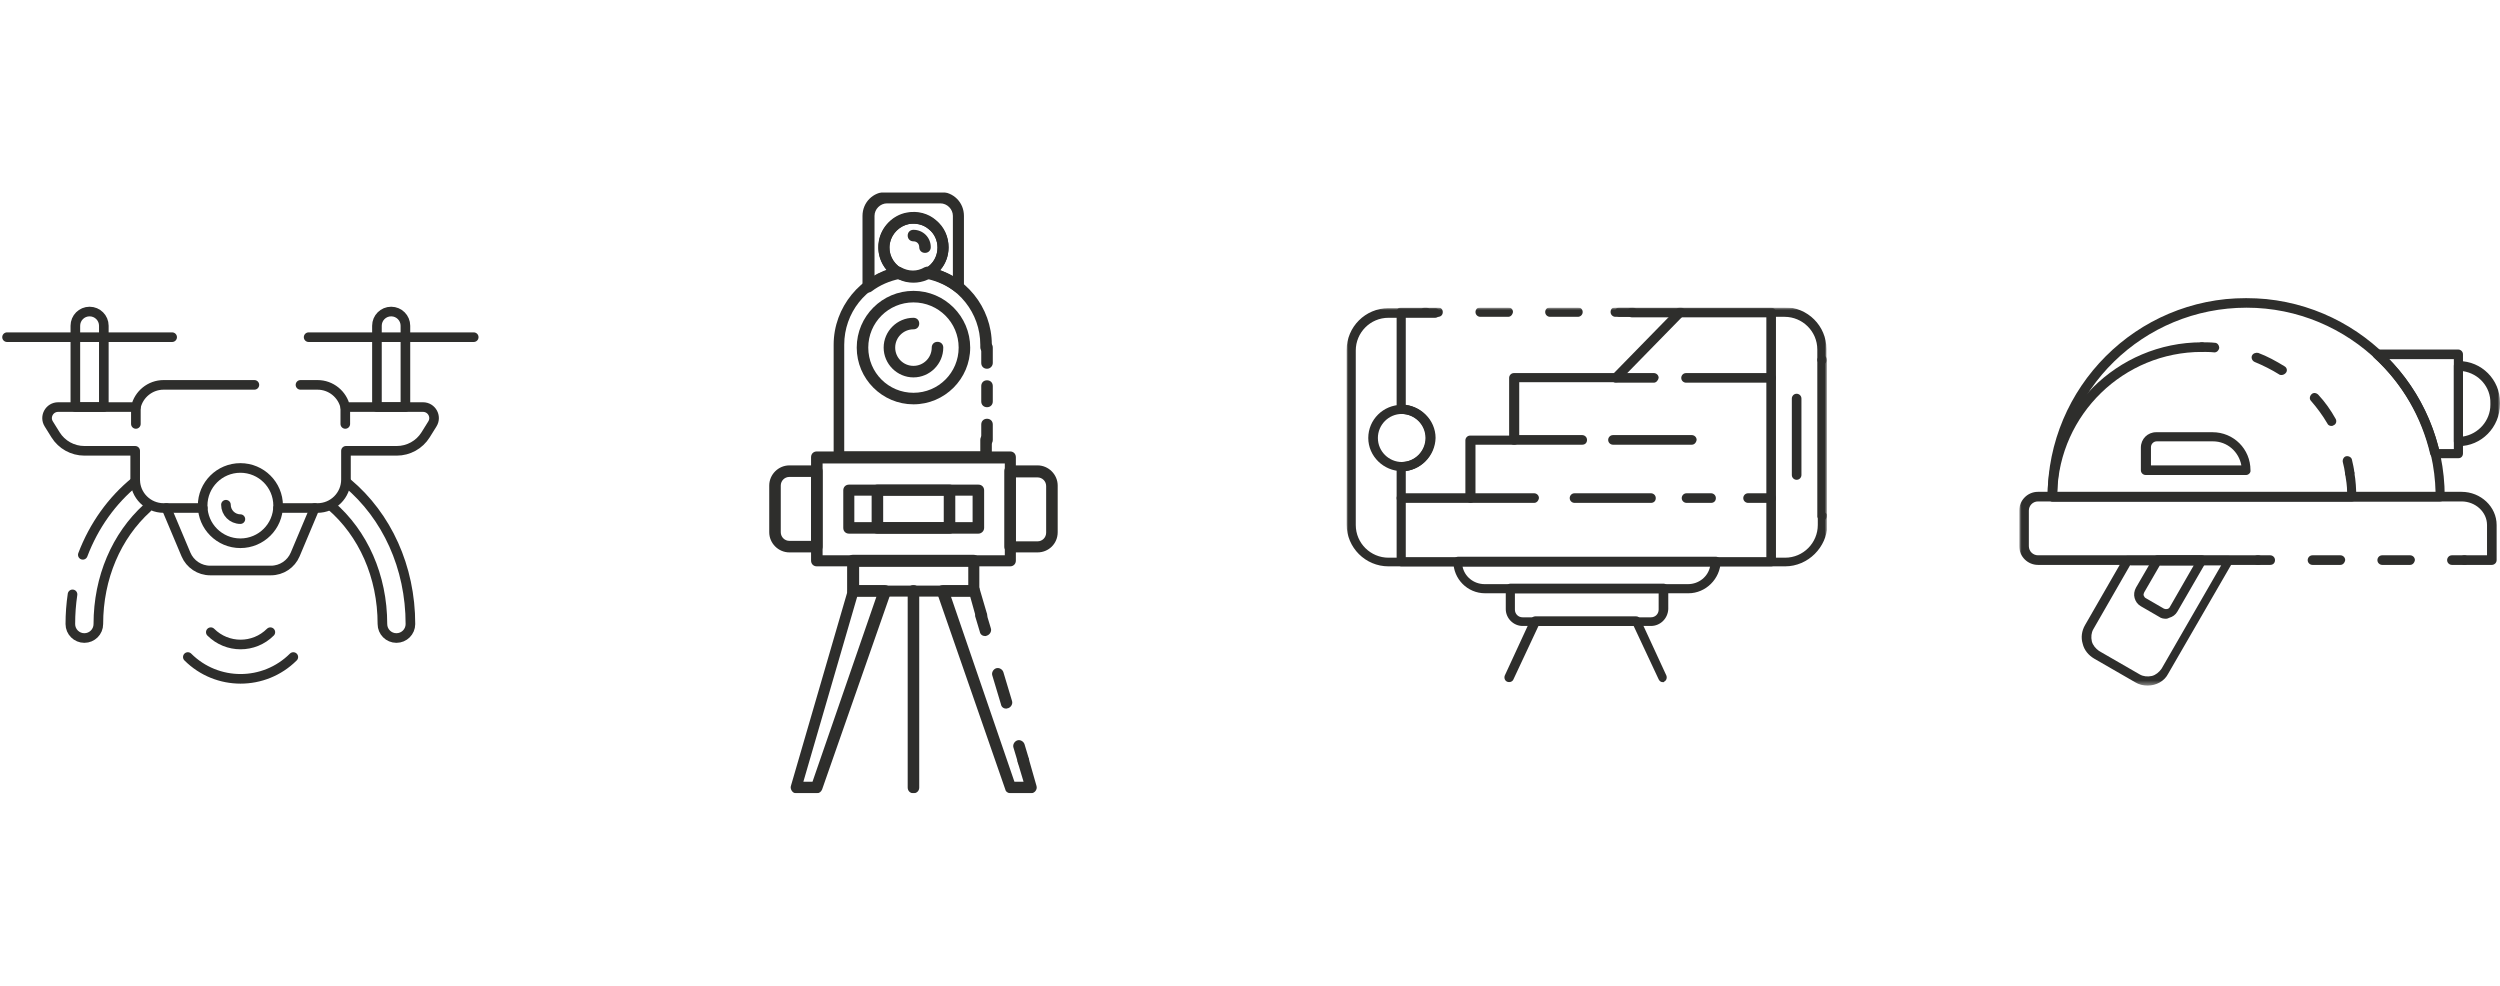 <svg xmlns="http://www.w3.org/2000/svg" width="520" height="205" viewBox="0 0 520 205" fill="none"><g clip-path="url(#clip0_1029_13828)"><mask id="mask0_1029_13828" style="mask-type:luminance" maskUnits="userSpaceOnUse" x="280" y="64" width="100" height="448"><path d="M380 64H280V511.6H380V64Z" fill="white"></path></mask><g mask="url(#mask0_1029_13828)"><path d="M379 108.3C378.5 108.3 378 107.9 378 107.3V74.9C378 74.4 378.4 73.9 379 73.9C379.6 73.9 380 74.3 380 74.9V107.3C380 107.8 379.6 108.3 379 108.3Z" fill="#2E2E2C"></path></g><mask id="mask1_1029_13828" style="mask-type:luminance" maskUnits="userSpaceOnUse" x="280" y="64" width="100" height="448"><path d="M380 64H280V511.6H380V64Z" fill="white"></path></mask><g mask="url(#mask1_1029_13828)"><path d="M371.3 117.8H288.8C284 117.8 280.1 113.9 280.1 109.1V72.8C280.1 68 284 64.1 288.8 64.1H298.5C299 64.1 299.5 64.5 299.5 65.1C299.5 65.6 299.1 66.1 298.5 66.1H288.8C285 66.1 282 69.2 282 72.9V109.2C282 113 285.1 116 288.8 116H371.3C375.1 116 378.1 112.9 378.1 109.2V107.5C378.1 107 378.5 106.5 379.1 106.5C379.7 106.5 380.1 106.9 380.1 107.5V109.2C380 113.8 376.1 117.8 371.3 117.8Z" fill="#2E2E2C"></path></g><mask id="mask2_1029_13828" style="mask-type:luminance" maskUnits="userSpaceOnUse" x="280" y="64" width="100" height="448"><path d="M380 64H280V511.6H380V64Z" fill="white"></path></mask><g mask="url(#mask2_1029_13828)"><path d="M379 75.8C378.5 75.8 378 75.4 378 74.8V72.7C378 68.9 374.9 65.9 371.2 65.9H336C335.5 65.9 335 65.5 335 64.9C335 64.3 335.4 63.9 336 63.9H371.2C376 63.9 379.9 67.8 379.9 72.6V74.7C380 75.4 379.6 75.8 379 75.8Z" fill="#2E2E2C"></path></g><mask id="mask3_1029_13828" style="mask-type:luminance" maskUnits="userSpaceOnUse" x="280" y="64" width="100" height="448"><path d="M380 64H280V511.6H380V64Z" fill="white"></path></mask><g mask="url(#mask3_1029_13828)"><path d="M304.2 117.8C304.6 119.9 306.5 121.5 308.8 121.5H351.1C353.4 121.5 355.3 119.9 355.7 117.8H304.2ZM351.2 123.4H308.9C305.2 123.4 302.3 120.4 302.3 116.8C302.3 116.3 302.7 115.8 303.3 115.8H356.9C357.4 115.8 357.9 116.2 357.9 116.8C357.8 120.4 354.8 123.4 351.2 123.4Z" fill="#2E2E2C"></path></g><mask id="mask4_1029_13828" style="mask-type:luminance" maskUnits="userSpaceOnUse" x="280" y="64" width="100" height="448"><path d="M380 64H280V511.6H380V64Z" fill="white"></path></mask><g mask="url(#mask4_1029_13828)"><path d="M345.9 141.9C345.5 141.9 345.2 141.7 345 141.3L339.8 130.2H320L314.8 141.3C314.6 141.8 314 142 313.5 141.8C313 141.6 312.8 141 313 140.5L318.4 128.8C318.6 128.5 318.9 128.2 319.3 128.2H340.3C340.7 128.2 341 128.4 341.2 128.8L346.6 140.5C346.8 141 346.6 141.6 346.1 141.8C346.2 141.9 346.1 141.9 345.9 141.9Z" fill="#2E2E2C"></path></g><mask id="mask5_1029_13828" style="mask-type:luminance" maskUnits="userSpaceOnUse" x="280" y="64" width="100" height="448"><path d="M380 64H280V511.6H380V64Z" fill="white"></path></mask><g mask="url(#mask5_1029_13828)"><path d="M368.4 117.8H291.5C291 117.8 290.5 117.4 290.5 116.8V97.1C290.5 96.6 290.9 96.1 291.5 96.1C294.3 96.1 296.5 93.8 296.5 91.1C296.5 88.3 294.2 86.1 291.5 86.1C291 86.1 290.5 85.7 290.5 85.1V64.9C290.5 64.4 290.9 63.9 291.5 63.9H296.5C297 63.9 297.5 64.3 297.5 64.9C297.5 65.4 297.1 65.9 296.5 65.9H292.4V84.2C295.8 84.7 298.4 87.6 298.4 91.1C298.4 94.6 295.8 97.5 292.4 98V115.9H367.4V66H339.4C338.9 66 338.4 65.6 338.4 65C338.4 64.5 338.8 64 339.4 64H368.4C368.9 64 369.4 64.4 369.4 65V116.8C369.4 117.3 369 117.8 368.4 117.8Z" fill="#2E2E2C"></path></g><mask id="mask6_1029_13828" style="mask-type:luminance" maskUnits="userSpaceOnUse" x="280" y="64" width="100" height="448"><path d="M380 64H280V511.6H380V64Z" fill="white"></path></mask><g mask="url(#mask6_1029_13828)"><path d="M291.6 86.1C288.8 86.1 286.6 88.4 286.6 91.1C286.6 93.9 288.9 96.1 291.6 96.1C294.4 96.1 296.6 93.8 296.6 91.1C296.6 88.3 294.3 86.1 291.6 86.1ZM291.6 98C287.8 98 284.6 94.9 284.6 91.1C284.6 87.3 287.7 84.2 291.6 84.2C295.4 84.2 298.6 87.3 298.6 91.1C298.5 94.9 295.4 98 291.6 98Z" fill="#2E2E2C"></path></g><mask id="mask7_1029_13828" style="mask-type:luminance" maskUnits="userSpaceOnUse" x="280" y="64" width="100" height="448"><path d="M380 64H280V511.6H380V64Z" fill="white"></path></mask><g mask="url(#mask7_1029_13828)"><path d="M373.7 99.8C373.2 99.8 372.7 99.4 372.7 98.8V82.9C372.7 82.4 373.1 81.9 373.7 81.9C374.2 81.9 374.7 82.3 374.7 82.9V98.8C374.7 99.3 374.3 99.8 373.7 99.8Z" fill="#2E2E2C"></path></g><mask id="mask8_1029_13828" style="mask-type:luminance" maskUnits="userSpaceOnUse" x="280" y="64" width="100" height="448"><path d="M380 64H280V511.6H380V64Z" fill="white"></path></mask><g mask="url(#mask8_1029_13828)"><path d="M315.1 123.4V126.8C315.1 127.7 315.8 128.4 316.7 128.4H343.4C344.3 128.4 345 127.7 345 126.8V123.4H315.1ZM343.4 130.2H316.7C314.8 130.2 313.2 128.6 313.2 126.7V122.4C313.2 121.9 313.6 121.4 314.2 121.4H346C346.5 121.4 347 121.8 347 122.4V126.7C346.9 128.7 345.3 130.2 343.4 130.2Z" fill="#2E2E2C"></path></g><mask id="mask9_1029_13828" style="mask-type:luminance" maskUnits="userSpaceOnUse" x="280" y="64" width="100" height="448"><path d="M380 64H280V511.6H380V64Z" fill="white"></path></mask><g mask="url(#mask9_1029_13828)"><path d="M305.8 104.6H291.5C291 104.6 290.5 104.2 290.5 103.6C290.5 103.1 290.9 102.6 291.5 102.6H304.8V91.6C304.8 91.1 305.2 90.6 305.8 90.6H313.9V78.6C313.9 78.1 314.3 77.6 314.9 77.6H335.7L348.8 64.2C349.2 63.8 349.8 63.8 350.2 64.2C350.6 64.6 350.6 65.2 350.2 65.6L336.9 79.2C336.7 79.4 336.5 79.5 336.2 79.5H316V91.5C316 92 315.6 92.5 315 92.5H306.9V103.6C306.8 104.2 306.4 104.6 305.8 104.6Z" fill="#2E2E2C"></path></g><mask id="mask10_1029_13828" style="mask-type:luminance" maskUnits="userSpaceOnUse" x="280" y="64" width="100" height="448"><path d="M380 64H280V511.6H380V64Z" fill="white"></path></mask><g mask="url(#mask10_1029_13828)"><path d="M319.1 104.6H305.9C305.4 104.6 304.9 104.2 304.9 103.6C304.9 103.1 305.3 102.6 305.9 102.6H319.1C319.6 102.6 320.1 103 320.1 103.6C320 104.2 319.6 104.6 319.1 104.6Z" fill="#2E2E2C"></path></g><mask id="mask11_1029_13828" style="mask-type:luminance" maskUnits="userSpaceOnUse" x="280" y="64" width="100" height="448"><path d="M380 64H280V511.6H380V64Z" fill="white"></path></mask><g mask="url(#mask11_1029_13828)"><path d="M329.1 92.5H314.9C314.4 92.5 313.9 92.1 313.9 91.5C313.9 91 314.3 90.5 314.9 90.5H329.1C329.6 90.5 330.1 90.9 330.1 91.5C330.1 92.1 329.7 92.5 329.1 92.5Z" fill="#2E2E2C"></path></g><mask id="mask12_1029_13828" style="mask-type:luminance" maskUnits="userSpaceOnUse" x="280" y="64" width="100" height="448"><path d="M380 64H280V511.6H380V64Z" fill="white"></path></mask><g mask="url(#mask12_1029_13828)"><path d="M344 79.6H336.1C335.6 79.6 335.1 79.2 335.1 78.6C335.1 78.1 335.5 77.6 336.1 77.6H344C344.5 77.6 345 78 345 78.6C344.9 79.1 344.5 79.6 344 79.6Z" fill="#2E2E2C"></path></g><mask id="mask13_1029_13828" style="mask-type:luminance" maskUnits="userSpaceOnUse" x="280" y="64" width="100" height="448"><path d="M380 64H280V511.6H380V64Z" fill="white"></path></mask><g mask="url(#mask13_1029_13828)"><path d="M343.4 104.6H327.5C327 104.6 326.5 104.2 326.5 103.6C326.5 103.1 326.9 102.6 327.5 102.6H343.4C343.9 102.6 344.4 103 344.4 103.6C344.4 104.2 344 104.6 343.4 104.6Z" fill="#2E2E2C"></path></g><mask id="mask14_1029_13828" style="mask-type:luminance" maskUnits="userSpaceOnUse" x="280" y="64" width="100" height="448"><path d="M380 64H280V511.6H380V64Z" fill="white"></path></mask><g mask="url(#mask14_1029_13828)"><path d="M351.9 92.5H335.5C335 92.5 334.5 92.1 334.5 91.5C334.5 91 334.9 90.5 335.5 90.5H351.9C352.4 90.5 352.9 90.9 352.9 91.5C352.8 92.1 352.4 92.5 351.9 92.5Z" fill="#2E2E2C"></path></g><mask id="mask15_1029_13828" style="mask-type:luminance" maskUnits="userSpaceOnUse" x="280" y="64" width="100" height="448"><path d="M380 64H280V511.6H380V64Z" fill="white"></path></mask><g mask="url(#mask15_1029_13828)"><path d="M368.4 79.6H350.7C350.2 79.6 349.7 79.2 349.7 78.6C349.7 78.1 350.1 77.6 350.7 77.6H368.4C368.9 77.6 369.4 78 369.4 78.6C369.4 79.1 369 79.6 368.4 79.6Z" fill="#2E2E2C"></path></g><mask id="mask16_1029_13828" style="mask-type:luminance" maskUnits="userSpaceOnUse" x="280" y="64" width="100" height="448"><path d="M380 64H280V511.6H380V64Z" fill="white"></path></mask><g mask="url(#mask16_1029_13828)"><path d="M339.5 65.9H336.9C336.4 65.9 335.9 65.5 335.9 64.9C335.9 64.4 336.3 63.9 336.9 63.9H339.5C340 63.9 340.5 64.3 340.5 64.9C340.5 65.5 340 65.9 339.5 65.9Z" fill="#2E2E2C"></path></g><mask id="mask17_1029_13828" style="mask-type:luminance" maskUnits="userSpaceOnUse" x="280" y="64" width="100" height="448"><path d="M380 64H280V511.6H380V64Z" fill="white"></path></mask><g mask="url(#mask17_1029_13828)"><path d="M313.7 65.9H307.9C307.4 65.9 306.9 65.5 306.9 64.9C306.9 64.4 307.3 63.9 307.9 63.9H313.7C314.2 63.9 314.7 64.3 314.7 64.9C314.6 65.5 314.2 65.9 313.7 65.9ZM328.2 65.9H322.4C321.9 65.9 321.4 65.5 321.4 64.9C321.4 64.4 321.8 63.9 322.4 63.9H328.2C328.7 63.9 329.2 64.3 329.2 64.9C329.2 65.5 328.7 65.9 328.2 65.9Z" fill="#2E2E2C"></path></g><mask id="mask18_1029_13828" style="mask-type:luminance" maskUnits="userSpaceOnUse" x="280" y="64" width="100" height="448"><path d="M380 64H280V511.6H380V64Z" fill="white"></path></mask><g mask="url(#mask18_1029_13828)"><path d="M299.1 65.9H296.5C296 65.9 295.5 65.5 295.5 64.9C295.5 64.4 295.9 63.9 296.5 63.9H299.1C299.6 63.9 300.1 64.3 300.1 64.9C300.1 65.5 299.7 65.9 299.1 65.9Z" fill="#2E2E2C"></path></g><mask id="mask19_1029_13828" style="mask-type:luminance" maskUnits="userSpaceOnUse" x="280" y="64" width="100" height="448"><path d="M380 64H280V511.6H380V64Z" fill="white"></path></mask><g mask="url(#mask19_1029_13828)"><path d="M355.9 104.6H350.8C350.3 104.6 349.8 104.2 349.8 103.6C349.8 103.1 350.2 102.6 350.8 102.6H355.9C356.4 102.6 356.9 103 356.9 103.6C356.9 104.2 356.5 104.6 355.9 104.6ZM368.4 104.6H363.6C363.1 104.6 362.6 104.2 362.6 103.6C362.6 103.1 363 102.6 363.6 102.6H368.4C368.9 102.6 369.4 103 369.4 103.6C369.4 104.2 369 104.6 368.4 104.6Z" fill="#2E2E2C"></path></g></g><g clip-path="url(#clip1_1029_13828)"><mask id="mask20_1029_13828" style="mask-type:luminance" maskUnits="userSpaceOnUse" x="140" y="-124" width="100" height="448"><path d="M240 -124H140V323.6H240V-124Z" fill="white"></path></mask><g mask="url(#mask20_1029_13828)"><path d="M205.3 92.7C204.6 92.7 204.1 92.2 204.1 91.5V88.3C204.1 87.6 204.6 87.1 205.3 87.1C206 87.1 206.5 87.6 206.5 88.3V91.5C206.5 92.2 206 92.7 205.3 92.7Z" fill="#2E2E2C"></path></g><mask id="mask21_1029_13828" style="mask-type:luminance" maskUnits="userSpaceOnUse" x="140" y="-124" width="100" height="448"><path d="M240 -124H140V323.6H240V-124Z" fill="white"></path></mask><g mask="url(#mask21_1029_13828)"><path d="M205.3 84.7C204.6 84.7 204.1 84.2 204.1 83.5V80.3C204.1 79.6 204.6 79.1 205.3 79.1C206 79.1 206.5 79.6 206.5 80.3V83.5C206.5 84.2 206 84.7 205.3 84.7Z" fill="#2E2E2C"></path></g><mask id="mask22_1029_13828" style="mask-type:luminance" maskUnits="userSpaceOnUse" x="140" y="-124" width="100" height="448"><path d="M240 -124H140V323.6H240V-124Z" fill="white"></path></mask><g mask="url(#mask22_1029_13828)"><path d="M205.3 76.7C204.6 76.7 204.1 76.2 204.1 75.5V72.3C204.1 71.6 204.6 71.1 205.3 71.1C206 71.1 206.5 71.6 206.5 72.3V75.5C206.5 76.1 206 76.7 205.3 76.7Z" fill="#2E2E2C"></path></g><mask id="mask23_1029_13828" style="mask-type:luminance" maskUnits="userSpaceOnUse" x="140" y="-124" width="100" height="448"><path d="M240 -124H140V323.6H240V-124Z" fill="white"></path></mask><g mask="url(#mask23_1029_13828)"><path d="M205.3 96.3H174.6C173.9 96.3 173.4 95.8 173.4 95.1V71.7C173.4 63.9 179 57.1 186.6 55.5C186.9 55.4 187.2 55.5 187.4 55.6C189 56.5 190.8 56.5 192.3 55.6C192.6 55.5 192.8 55.4 193.1 55.5C200.8 57.1 206.3 63.9 206.3 71.7V72.2C206.3 72.9 205.8 73.4 205.1 73.4C204.4 73.4 203.9 72.9 203.9 72.2V71.7C203.9 65.1 199.3 59.4 193 57.9C190.9 58.9 188.6 58.9 186.5 57.9C180.1 59.4 175.6 65.1 175.6 71.7V93.9H203.9V91.5C203.9 90.8 204.4 90.3 205.1 90.3C205.8 90.3 206.3 90.8 206.3 91.5V95.1C206.5 95.8 206 96.3 205.3 96.3Z" fill="#2E2E2C"></path></g><mask id="mask24_1029_13828" style="mask-type:luminance" maskUnits="userSpaceOnUse" x="140" y="-124" width="100" height="448"><path d="M240 -124H140V323.6H240V-124Z" fill="white"></path></mask><g mask="url(#mask24_1029_13828)"><path d="M171.1 115.5H209V96.4H171.1V115.5ZM210.1 117.8H169.9C169.2 117.8 168.7 117.3 168.7 116.6V95.1C168.7 94.4 169.2 93.9 169.9 93.9H210.1C210.8 93.9 211.3 94.4 211.3 95.1V116.6C211.3 117.3 210.8 117.8 210.1 117.8Z" fill="#2E2E2C"></path></g><mask id="mask25_1029_13828" style="mask-type:luminance" maskUnits="userSpaceOnUse" x="140" y="-124" width="100" height="448"><path d="M240 -124H140V323.6H240V-124Z" fill="white"></path></mask><g mask="url(#mask25_1029_13828)"><path d="M177.7 108.6H202.3V103.1H177.7V108.6ZM203.5 111H176.6C175.9 111 175.4 110.5 175.4 109.8V102C175.4 101.3 175.9 100.8 176.6 100.8H203.5C204.2 100.8 204.7 101.3 204.7 102V109.8C204.7 110.5 204.1 111 203.5 111Z" fill="#2E2E2C"></path></g><mask id="mask26_1029_13828" style="mask-type:luminance" maskUnits="userSpaceOnUse" x="140" y="-124" width="100" height="448"><path d="M240 -124H140V323.6H240V-124Z" fill="white"></path></mask><g mask="url(#mask26_1029_13828)"><path d="M183.7 108.6H196.3V103.1H183.7V108.6ZM197.5 111H182.5C181.8 111 181.3 110.5 181.3 109.8V102C181.3 101.3 181.8 100.8 182.5 100.8H197.5C198.2 100.8 198.7 101.3 198.7 102V109.8C198.7 110.5 198.2 111 197.5 111Z" fill="#2E2E2C"></path></g><mask id="mask27_1029_13828" style="mask-type:luminance" maskUnits="userSpaceOnUse" x="140" y="-124" width="100" height="448"><path d="M240 -124H140V323.6H240V-124Z" fill="white"></path></mask><g mask="url(#mask27_1029_13828)"><path d="M164.2 99.2C163.2 99.2 162.4 100 162.4 101V110.7C162.4 111.7 163.2 112.5 164.2 112.5H168.7V99.2H164.2ZM169.9 114.9H164.2C161.9 114.9 160 113 160 110.7V101C160 98.7 161.9 96.8 164.2 96.8H169.9C170.6 96.8 171.1 97.3 171.1 98V113.7C171.1 114.4 170.5 114.9 169.9 114.9Z" fill="#2E2E2C"></path></g><mask id="mask28_1029_13828" style="mask-type:luminance" maskUnits="userSpaceOnUse" x="140" y="-124" width="100" height="448"><path d="M240 -124H140V323.6H240V-124Z" fill="white"></path></mask><g mask="url(#mask28_1029_13828)"><path d="M211.3 112.6H215.8C216.8 112.6 217.6 111.8 217.6 110.8V101.1C217.6 100.1 216.8 99.3 215.8 99.3H211.3V112.6ZM215.8 114.9H210.1C209.4 114.9 208.9 114.4 208.9 113.7V98C208.9 97.3 209.4 96.8 210.1 96.8H215.8C218.1 96.8 220 98.7 220 101V110.7C220 113.1 218.1 114.9 215.8 114.9Z" fill="#2E2E2C"></path></g><mask id="mask29_1029_13828" style="mask-type:luminance" maskUnits="userSpaceOnUse" x="140" y="-124" width="100" height="448"><path d="M240 -124H140V323.6H240V-124Z" fill="white"></path></mask><g mask="url(#mask29_1029_13828)"><path d="M190 62.9C184.8 62.9 180.6 67.1 180.6 72.3C180.6 77.5 184.8 81.7 190 81.7C195.2 81.7 199.4 77.5 199.4 72.3C199.4 67.1 195.2 62.9 190 62.9ZM190 84.1C183.5 84.1 178.2 78.8 178.2 72.3C178.2 65.8 183.5 60.5 190 60.5C196.5 60.5 201.8 65.8 201.8 72.3C201.8 78.8 196.5 84.1 190 84.1Z" fill="#2E2E2C"></path></g><mask id="mask30_1029_13828" style="mask-type:luminance" maskUnits="userSpaceOnUse" x="140" y="-124" width="100" height="448"><path d="M240 -124H140V323.6H240V-124Z" fill="white"></path></mask><g mask="url(#mask30_1029_13828)"><path d="M190 78.5C186.6 78.5 183.8 75.7 183.8 72.3C183.8 68.9 186.6 66.1 190 66.1C190.7 66.1 191.2 66.6 191.2 67.3C191.2 68 190.7 68.5 190 68.5C187.9 68.5 186.2 70.2 186.2 72.3C186.2 74.4 187.9 76.1 190 76.1C192.1 76.1 193.8 74.4 193.8 72.3C193.8 71.6 194.3 71.1 195 71.1C195.7 71.1 196.2 71.6 196.2 72.3C196.2 75.7 193.4 78.5 190 78.5Z" fill="#2E2E2C"></path></g><mask id="mask31_1029_13828" style="mask-type:luminance" maskUnits="userSpaceOnUse" x="140" y="-124" width="100" height="448"><path d="M240 -124H140V323.6H240V-124Z" fill="white"></path></mask><g mask="url(#mask31_1029_13828)"><path d="M195.5 56.2C196.4 56.5 197.3 56.9 198.2 57.4V44.9C198.2 43.5 197 42.3 195.6 42.3H184.5C183.1 42.3 181.9 43.5 181.9 44.9V57.4C182.7 56.9 183.6 56.5 184.5 56.2C183.1 54.6 182.4 52.4 182.8 50.1C183.3 47.2 185.7 44.7 188.7 44.2C190.9 43.8 193.1 44.4 194.7 45.8C196.4 47.2 197.3 49.2 197.3 51.4C197.3 53.2 196.7 54.9 195.5 56.2ZM199.4 60.9C199.1 60.9 198.9 60.8 198.7 60.7C197 59.4 195 58.5 192.8 58C192.3 57.9 191.9 57.5 191.9 57C191.9 56.5 192.1 56 192.5 55.8C194.1 54.9 195 53.3 195 51.5C195 50 194.4 48.6 193.2 47.7C192.1 46.7 190.6 46.4 189.1 46.6C187.1 47 185.5 48.6 185.1 50.6C184.7 52.7 185.7 54.7 187.5 55.8C187.9 56 188.2 56.5 188.1 57C188 57.5 187.6 57.9 187.2 58C185.1 58.4 183 59.3 181.3 60.6C180.9 60.9 180.5 60.9 180.1 60.7C179.7 60.5 179.4 60.1 179.4 59.6V44.9C179.4 42.1 181.6 39.9 184.4 39.9H195.5C198.3 39.9 200.5 42.1 200.5 44.9V59.6C200.5 60.1 200.2 60.5 199.8 60.7C199.7 60.8 199.6 60.9 199.4 60.9Z" fill="#2E2E2C"></path></g><mask id="mask32_1029_13828" style="mask-type:luminance" maskUnits="userSpaceOnUse" x="140" y="-124" width="100" height="448"><path d="M240 -124H140V323.6H240V-124Z" fill="white"></path></mask><g mask="url(#mask32_1029_13828)"><path d="M190 46.5C187.3 46.5 185 48.7 185 51.5C185 54.2 187.2 56.5 190 56.5C192.8 56.5 195 54.3 195 51.5C195 48.7 192.7 46.5 190 46.5ZM190 58.8C186 58.8 182.7 55.5 182.7 51.5C182.7 47.5 186 44.2 190 44.2C194 44.2 197.3 47.5 197.3 51.5C197.3 55.5 194 58.8 190 58.8Z" fill="#2E2E2C"></path></g><mask id="mask33_1029_13828" style="mask-type:luminance" maskUnits="userSpaceOnUse" x="140" y="-124" width="100" height="448"><path d="M240 -124H140V323.6H240V-124Z" fill="white"></path></mask><g mask="url(#mask33_1029_13828)"><path d="M192.4 52.6C191.7 52.6 191.2 52.1 191.2 51.4C191.2 50.7 190.7 50.2 190 50.2C189.3 50.2 188.8 49.7 188.8 49C188.8 48.3 189.3 47.8 190 47.8C192 47.8 193.6 49.4 193.6 51.4C193.6 52.1 193.1 52.6 192.4 52.6Z" fill="#2E2E2C"></path></g><mask id="mask34_1029_13828" style="mask-type:luminance" maskUnits="userSpaceOnUse" x="140" y="-124" width="100" height="448"><path d="M240 -124H140V323.6H240V-124Z" fill="white"></path></mask><g mask="url(#mask34_1029_13828)"><path d="M178.7 121.8H201.4V117.9H178.7V121.8ZM202.5 124.1H177.4C176.7 124.1 176.2 123.6 176.2 122.9V116.6C176.2 115.9 176.7 115.4 177.4 115.4H202.5C203.2 115.4 203.7 115.9 203.7 116.6V122.9C203.7 123.6 203.2 124.1 202.5 124.1Z" fill="#2E2E2C"></path></g><mask id="mask35_1029_13828" style="mask-type:luminance" maskUnits="userSpaceOnUse" x="140" y="-124" width="100" height="448"><path d="M240 -124H140V323.6H240V-124Z" fill="white"></path></mask><g mask="url(#mask35_1029_13828)"><path d="M167.1 162.6H169L182.3 124.1H178.3L167.1 162.6ZM169.9 165H165.6C165.2 165 164.9 164.8 164.7 164.5C164.5 164.2 164.4 163.8 164.5 163.5L176.4 122.6C176.5 122.1 177 121.7 177.5 121.7H184.1C184.5 121.7 184.8 121.9 185.1 122.2C185.3 122.5 185.4 122.9 185.3 123.3L171 164.2C170.8 164.7 170.4 165 169.9 165Z" fill="#2E2E2C"></path></g><mask id="mask36_1029_13828" style="mask-type:luminance" maskUnits="userSpaceOnUse" x="140" y="-124" width="100" height="448"><path d="M240 -124H140V323.6H240V-124Z" fill="white"></path></mask><g mask="url(#mask36_1029_13828)"><path d="M214.5 165H210.2C209.7 165 209.2 164.7 209.1 164.2L194.9 123.3C194.8 122.9 194.8 122.5 195.1 122.2C195.3 121.9 195.7 121.7 196.1 121.7H202.7C203.2 121.7 203.7 122 203.8 122.6L205.3 127.7C205.5 128.3 205.1 129 204.5 129.2C203.9 129.4 203.2 129 203 128.4L201.8 124.1H197.8L211 162.6H212.9L211.7 158.6C211.5 158 211.9 157.3 212.5 157.1C213.1 156.9 213.8 157.3 214 157.9L215.6 163.5C215.7 163.9 215.6 164.2 215.4 164.5C215.2 164.8 214.8 165 214.5 165Z" fill="#2E2E2C"></path></g><mask id="mask37_1029_13828" style="mask-type:luminance" maskUnits="userSpaceOnUse" x="140" y="-124" width="100" height="448"><path d="M240 -124H140V323.6H240V-124Z" fill="white"></path></mask><g mask="url(#mask37_1029_13828)"><path d="M204.9 132.3C204.4 132.3 203.9 132 203.8 131.4L202.9 128.4C202.7 127.8 203.1 127.1 203.7 126.9C204.3 126.7 205 127.1 205.2 127.7L206.1 130.7C206.3 131.3 205.9 132 205.3 132.2C205.1 132.3 205 132.3 204.9 132.3Z" fill="#2E2E2C"></path></g><mask id="mask38_1029_13828" style="mask-type:luminance" maskUnits="userSpaceOnUse" x="140" y="-124" width="100" height="448"><path d="M240 -124H140V323.6H240V-124Z" fill="white"></path></mask><g mask="url(#mask38_1029_13828)"><path d="M209.3 147.4C208.8 147.4 208.3 147.1 208.2 146.5L206.4 140.5C206.2 139.9 206.6 139.2 207.2 139C207.8 138.8 208.5 139.2 208.7 139.8L210.5 145.8C210.7 146.4 210.3 147.1 209.7 147.3C209.5 147.3 209.4 147.4 209.3 147.4Z" fill="#2E2E2C"></path></g><mask id="mask39_1029_13828" style="mask-type:luminance" maskUnits="userSpaceOnUse" x="140" y="-124" width="100" height="448"><path d="M240 -124H140V323.6H240V-124Z" fill="white"></path></mask><g mask="url(#mask39_1029_13828)"><path d="M212.8 159.4C212.3 159.4 211.8 159.1 211.7 158.5L210.8 155.5C210.6 154.9 211 154.2 211.6 154C212.2 153.8 212.9 154.2 213.1 154.8L214 157.8C214.2 158.4 213.8 159.1 213.2 159.3C213.1 159.4 213 159.4 212.8 159.4Z" fill="#2E2E2C"></path></g><mask id="mask40_1029_13828" style="mask-type:luminance" maskUnits="userSpaceOnUse" x="140" y="-124" width="100" height="448"><path d="M240 -124H140V323.6H240V-124Z" fill="white"></path></mask><g mask="url(#mask40_1029_13828)"><path d="M190 165C189.3 165 188.8 164.5 188.8 163.8V122.9C188.8 122.2 189.3 121.7 190 121.7C190.7 121.7 191.2 122.2 191.2 122.9V163.8C191.2 164.5 190.7 165 190 165Z" fill="#2E2E2C"></path></g></g><g clip-path="url(#clip2_1029_13828)"><mask id="mask41_1029_13828" style="mask-type:luminance" maskUnits="userSpaceOnUse" x="420" y="-305" width="100" height="448"><path d="M520 -305H420V142.6H520V-305Z" fill="white"></path></mask><g mask="url(#mask41_1029_13828)"><path d="M427.9 102.4H506.6C506.1 81.2 488.6 64 467.3 64C445.8 64 428.4 81.1 427.9 102.4ZM507.5 104.3H426.9C426.4 104.3 425.9 103.9 425.9 103.3C425.9 80.5 444.4 62 467.2 62C490 62 508.5 80.5 508.5 103.3C508.5 103.9 508.1 104.3 507.5 104.3Z" fill="#2E2E2C"></path></g><mask id="mask42_1029_13828" style="mask-type:luminance" maskUnits="userSpaceOnUse" x="420" y="-305" width="100" height="448"><path d="M520 -305H420V142.6H520V-305Z" fill="white"></path></mask><g mask="url(#mask42_1029_13828)"><path d="M488.8 99.4C488.3 99.4 487.9 99.1 487.8 98.6C487.7 97.8 487.5 96.9 487.3 96.1C487.2 95.6 487.5 95 488 94.9C488.5 94.8 489.1 95.1 489.2 95.6C489.4 96.5 489.6 97.3 489.7 98.2C489.8 98.7 489.4 99.2 488.9 99.3C488.9 99.4 488.8 99.4 488.8 99.4Z" fill="#2E2E2C"></path></g><mask id="mask43_1029_13828" style="mask-type:luminance" maskUnits="userSpaceOnUse" x="420" y="-305" width="100" height="448"><path d="M520 -305H420V142.6H520V-305Z" fill="white"></path></mask><g mask="url(#mask43_1029_13828)"><path d="M474.6 78C474.4 78 474.2 78 474.1 77.9C472.5 76.9 470.7 76 469 75.3C468.5 75.1 468.2 74.5 468.4 74C468.6 73.5 469.2 73.3 469.7 73.4C471.6 74.1 473.4 75.1 475.2 76.2C475.7 76.5 475.8 77.1 475.5 77.5C475.3 77.8 474.9 78 474.6 78ZM484.9 88.6C484.6 88.6 484.2 88.4 484.1 88.1C483.1 86.4 482 84.9 480.7 83.4C480.3 83 480.4 82.4 480.8 82C481.2 81.6 481.8 81.7 482.2 82.1C483.6 83.6 484.8 85.3 485.8 87.1C486.1 87.6 485.9 88.2 485.5 88.4C485.2 88.6 485.1 88.6 484.9 88.6Z" fill="#2E2E2C"></path></g><mask id="mask44_1029_13828" style="mask-type:luminance" maskUnits="userSpaceOnUse" x="420" y="-305" width="100" height="448"><path d="M520 -305H420V142.6H520V-305Z" fill="white"></path></mask><g mask="url(#mask44_1029_13828)"><path d="M460.6 73.3C459.7 73.2 458.8 73.2 458 73.2C457.5 73.2 457 72.8 457 72.2C457 71.7 457.4 71.2 458 71.2C458.9 71.2 459.8 71.2 460.7 71.3C461.2 71.3 461.6 71.8 461.6 72.4C461.5 72.9 461.1 73.3 460.6 73.3Z" fill="#2E2E2C"></path></g><mask id="mask45_1029_13828" style="mask-type:luminance" maskUnits="userSpaceOnUse" x="420" y="-305" width="100" height="448"><path d="M520 -305H420V142.6H520V-305Z" fill="white"></path></mask><g mask="url(#mask45_1029_13828)"><path d="M489.2 104.3H426.9C426.4 104.3 425.9 103.9 425.9 103.3C425.9 85.6 440.3 71.2 458 71.2C458.5 71.2 459 71.6 459 72.2C459 72.7 458.6 73.2 458 73.2C441.7 73.2 428.4 86.2 427.9 102.4H488.2C488.2 101.1 488 99.8 487.8 98.6C487.7 98.1 488.1 97.6 488.6 97.5C489.1 97.4 489.6 97.8 489.7 98.3C490 100 490.1 101.7 490.1 103.4C490.1 103.9 489.7 104.3 489.2 104.3Z" fill="#2E2E2C"></path></g><mask id="mask46_1029_13828" style="mask-type:luminance" maskUnits="userSpaceOnUse" x="420" y="-305" width="100" height="448"><path d="M520 -305H420V142.6H520V-305Z" fill="white"></path></mask><g mask="url(#mask46_1029_13828)"><path d="M518.3 117.5H512.6C512.1 117.5 511.6 117.1 511.6 116.5C511.6 116 512 115.5 512.6 115.5H517.3V109.2C517.3 106.5 514.9 104.3 512 104.3H423.9C422.8 104.3 422 105.2 422 106.2V113.6C422 114.7 422.9 115.5 423.9 115.5H469.7C470.2 115.5 470.7 115.9 470.7 116.5C470.7 117 470.3 117.5 469.7 117.5H423.9C421.8 117.5 420 115.8 420 113.6V106.2C420 104.1 421.7 102.3 423.9 102.3H512C516 102.3 519.3 105.4 519.3 109.2V116.5C519.3 117.1 518.8 117.5 518.3 117.5Z" fill="#2E2E2C"></path></g><mask id="mask47_1029_13828" style="mask-type:luminance" maskUnits="userSpaceOnUse" x="420" y="-305" width="100" height="448"><path d="M520 -305H420V142.6H520V-305Z" fill="white"></path></mask><g mask="url(#mask47_1029_13828)"><path d="M472.2 117.5H469.6C469.1 117.5 468.6 117.1 468.6 116.5C468.6 116 469 115.5 469.6 115.5H472.2C472.7 115.5 473.2 115.9 473.2 116.5C473.2 117.1 472.8 117.5 472.2 117.5Z" fill="#2E2E2C"></path></g><mask id="mask48_1029_13828" style="mask-type:luminance" maskUnits="userSpaceOnUse" x="420" y="-305" width="100" height="448"><path d="M520 -305H420V142.6H520V-305Z" fill="white"></path></mask><g mask="url(#mask48_1029_13828)"><path d="M486.8 117.5H481C480.5 117.5 480 117.1 480 116.5C480 116 480.4 115.5 481 115.5H486.8C487.3 115.5 487.8 115.9 487.8 116.5C487.7 117.1 487.3 117.5 486.8 117.5ZM501.3 117.5H495.5C495 117.5 494.5 117.1 494.5 116.5C494.5 116 494.9 115.5 495.5 115.5H501.3C501.8 115.5 502.3 115.9 502.3 116.5C502.2 117.1 501.8 117.5 501.3 117.5Z" fill="#2E2E2C"></path></g><mask id="mask49_1029_13828" style="mask-type:luminance" maskUnits="userSpaceOnUse" x="420" y="-305" width="100" height="448"><path d="M520 -305H420V142.6H520V-305Z" fill="white"></path></mask><g mask="url(#mask49_1029_13828)"><path d="M512.6 117.5H510C509.5 117.5 509 117.1 509 116.5C509 116 509.4 115.5 510 115.5H512.6C513.1 115.5 513.6 115.9 513.6 116.5C513.6 117.1 513.1 117.5 512.6 117.5Z" fill="#2E2E2C"></path></g><mask id="mask50_1029_13828" style="mask-type:luminance" maskUnits="userSpaceOnUse" x="420" y="-305" width="100" height="448"><path d="M520 -305H420V142.6H520V-305Z" fill="white"></path></mask><g mask="url(#mask50_1029_13828)"><path d="M447.3 96.8H466.2C465.7 94 463.3 91.8 460.3 91.8H448.6C447.9 91.8 447.4 92.4 447.4 93V96.8H447.3ZM467.2 98.8H446.3C445.8 98.8 445.3 98.4 445.3 97.8V93.1C445.3 91.3 446.7 89.9 448.5 89.9H460.2C464.6 89.9 468.1 93.4 468.1 97.8C468.2 98.3 467.7 98.8 467.2 98.8Z" fill="#2E2E2C"></path></g><mask id="mask51_1029_13828" style="mask-type:luminance" maskUnits="userSpaceOnUse" x="420" y="-305" width="100" height="448"><path d="M520 -305H420V142.6H520V-305Z" fill="white"></path></mask><g mask="url(#mask51_1029_13828)"><path d="M507.3 93.4H510.4V74.7H496.9C502 79.9 505.5 86.3 507.3 93.4ZM511.4 95.3H506.5C506 95.3 505.7 95 505.5 94.5C503.7 86.8 499.7 79.8 493.8 74.4C493.6 74.2 493.5 74 493.5 73.7C493.5 73.2 493.9 72.7 494.5 72.7H511.3C511.8 72.7 512.3 73.1 512.3 73.7V94.3C512.3 94.9 511.9 95.3 511.4 95.3Z" fill="#2E2E2C"></path></g><mask id="mask52_1029_13828" style="mask-type:luminance" maskUnits="userSpaceOnUse" x="420" y="-305" width="100" height="448"><path d="M520 -305H420V142.6H520V-305Z" fill="white"></path></mask><g mask="url(#mask52_1029_13828)"><path d="M512.3 77.2V90.8C515.5 90.3 518 87.5 518 84.2V83.9C518.1 80.5 515.6 77.7 512.3 77.2ZM511.4 92.8C510.9 92.8 510.4 92.4 510.4 91.8V76.1C510.4 75.6 510.8 75.1 511.4 75.1C516.2 75.1 520 79 520 83.7V84C520 88.9 516.1 92.8 511.4 92.8Z" fill="#2E2E2C"></path></g><mask id="mask53_1029_13828" style="mask-type:luminance" maskUnits="userSpaceOnUse" x="420" y="-305" width="100" height="448"><path d="M520 -305H420V142.6H520V-305Z" fill="white"></path></mask><g mask="url(#mask53_1029_13828)"><path d="M443.1 117.5L435.4 130.9C435 131.6 434.9 132.5 435.1 133.4C435.3 134.2 435.9 134.9 436.6 135.4L445.1 140.3C445.8 140.7 446.7 140.8 447.6 140.6C448.4 140.4 449.1 139.8 449.6 139.1L462 117.6H443.1V117.5ZM446.7 142.6C445.8 142.6 444.9 142.4 444.1 141.9L435.6 137C434.4 136.3 433.5 135.2 433.2 133.9C432.8 132.6 433 131.2 433.7 130L441.7 116.1C441.9 115.8 442.2 115.6 442.5 115.6H463.5C463.8 115.6 464.2 115.8 464.3 116.1C464.5 116.4 464.5 116.8 464.3 117.1L451 140.1C450.2 141.7 448.5 142.6 446.7 142.6Z" fill="#2E2E2C"></path></g><mask id="mask54_1029_13828" style="mask-type:luminance" maskUnits="userSpaceOnUse" x="420" y="-305" width="100" height="448"><path d="M520 -305H420V142.6H520V-305Z" fill="white"></path></mask><g mask="url(#mask54_1029_13828)"><path d="M449.3 117.5L446 123.2C445.9 123.4 445.8 123.7 445.9 123.9C446 124.1 446.1 124.3 446.3 124.4L450.1 126.6C450.5 126.8 451.1 126.7 451.3 126.3L456.3 117.6H449.3V117.5ZM450.5 128.7C450 128.7 449.5 128.6 449.1 128.3L445.3 126.1C444.6 125.7 444.2 125.1 444 124.4C443.8 123.7 443.9 122.9 444.3 122.2L447.9 116C448.1 115.7 448.4 115.5 448.7 115.5H458C458.3 115.5 458.7 115.7 458.8 116C459 116.3 459 116.7 458.8 117L452.9 127.2C452.5 127.9 451.9 128.3 451.2 128.5C451 128.6 450.8 128.7 450.5 128.7Z" fill="#2E2E2C"></path></g></g><mask id="mask55_1029_13828" style="mask-type:luminance" maskUnits="userSpaceOnUse" x="0" y="53" width="100" height="100"><path d="M0 53H100V153H0V53Z" fill="white"></path></mask><g mask="url(#mask55_1029_13828)"><path d="M84.326 84.67H78.404V67.758C78.404 66.125 79.727 64.801 81.36 64.801H81.369C83.003 64.801 84.326 66.125 84.326 67.758V84.67Z" stroke="#2E2E2C" stroke-width="2" stroke-miterlimit="10" stroke-linecap="round" stroke-linejoin="round"></path><path d="M64.195 70.133H98.535" stroke="#2E2E2C" stroke-width="2" stroke-miterlimit="10" stroke-linecap="round" stroke-linejoin="round"></path><path d="M21.596 84.67H15.674V67.758C15.674 66.125 16.997 64.801 18.63 64.801H18.639C20.273 64.801 21.596 66.125 21.596 67.758V84.67Z" stroke="#2E2E2C" stroke-width="2" stroke-miterlimit="10" stroke-linecap="round" stroke-linejoin="round"></path><path d="M1.465 70.133H35.805" stroke="#2E2E2C" stroke-width="2" stroke-miterlimit="10" stroke-linecap="round" stroke-linejoin="round"></path><path d="M72.32 100.512C80.446 107.344 85.368 117.936 85.368 129.805C85.368 131.409 84.064 132.71 82.456 132.71C80.848 132.71 79.544 131.409 79.544 129.805C79.544 119.837 75.535 110.936 68.825 105.166" stroke="#2E2E2C" stroke-width="2" stroke-miterlimit="10" stroke-linecap="round" stroke-linejoin="round"></path><path d="M17.224 115.402C19.528 109.334 23.28 104.078 28.131 100.14" stroke="#2E2E2C" stroke-width="2" stroke-miterlimit="10" stroke-linecap="round" stroke-linejoin="round"></path><path d="M30.607 105.667C24.239 111.445 20.456 120.121 20.456 129.805C20.456 131.409 19.152 132.71 17.544 132.71C15.936 132.71 14.632 131.409 14.632 129.805C14.632 127.701 14.787 125.638 15.086 123.628" stroke="#2E2E2C" stroke-width="2" stroke-miterlimit="10" stroke-linecap="round" stroke-linejoin="round"></path><path d="M52.911 80.052H34.047C31.219 80.052 28.854 82.028 28.261 84.671H12.098C10.294 84.671 9.191 86.643 10.141 88.171L11.554 90.442C12.842 92.511 15.112 93.77 17.555 93.77H28.118V99.753C28.118 103.02 30.773 105.667 34.047 105.667H42.167" stroke="#2E2E2C" stroke-width="2" stroke-miterlimit="10" stroke-linecap="round" stroke-linejoin="round"></path><path d="M57.851 105.667H66.032C69.306 105.667 71.961 103.019 71.961 99.753V93.77H82.523C84.967 93.77 87.237 92.511 88.525 90.442L89.938 88.171C90.888 86.643 89.785 84.67 87.981 84.67H71.817C71.225 82.028 68.86 80.053 66.032 80.053H62.5" stroke="#2E2E2C" stroke-width="2" stroke-miterlimit="10" stroke-linecap="round" stroke-linejoin="round"></path><path d="M65.467 105.667L61.402 115.32C60.548 117.347 58.56 118.665 56.356 118.665H43.723C41.519 118.665 39.53 117.347 38.677 115.32L34.612 105.667" stroke="#2E2E2C" stroke-width="2" stroke-miterlimit="10" stroke-linecap="round" stroke-linejoin="round"></path><path d="M57.851 105.167C57.851 109.492 54.336 112.998 50 112.998C45.664 112.998 42.149 109.492 42.149 105.167C42.149 100.841 45.664 97.335 50 97.335C54.336 97.335 57.851 100.841 57.851 105.167Z" stroke="#2E2E2C" stroke-width="2" stroke-miterlimit="10" stroke-linecap="round" stroke-linejoin="round"></path><path d="M49.998 107.977C48.34 107.977 46.996 106.636 46.996 104.982" stroke="#2E2E2C" stroke-width="2" stroke-miterlimit="10" stroke-linecap="round" stroke-linejoin="round"></path><path d="M28.261 84.67V88.18" stroke="#2E2E2C" stroke-width="2" stroke-miterlimit="10" stroke-linecap="round" stroke-linejoin="round"></path><path d="M71.821 84.67V88.18" stroke="#2E2E2C" stroke-width="2" stroke-miterlimit="10" stroke-linecap="round" stroke-linejoin="round"></path><path d="M43.847 131.494C47.27 134.908 52.809 134.908 56.232 131.494" stroke="#2E2E2C" stroke-width="2" stroke-miterlimit="10" stroke-linecap="round" stroke-linejoin="round"></path><path d="M39.068 136.662C45.132 142.711 54.946 142.711 61.01 136.662" stroke="#2E2E2C" stroke-width="2" stroke-miterlimit="10" stroke-linecap="round" stroke-linejoin="round"></path></g><defs><clipPath id="clip0_1029_13828"><rect width="100" height="78" fill="white" transform="translate(280 64)"></rect></clipPath><clipPath id="clip1_1029_13828"><rect width="100" height="125" fill="white" transform="translate(140 40)"></rect></clipPath><clipPath id="clip2_1029_13828"><rect width="100" height="81" fill="white" transform="translate(420 62)"></rect></clipPath></defs></svg>